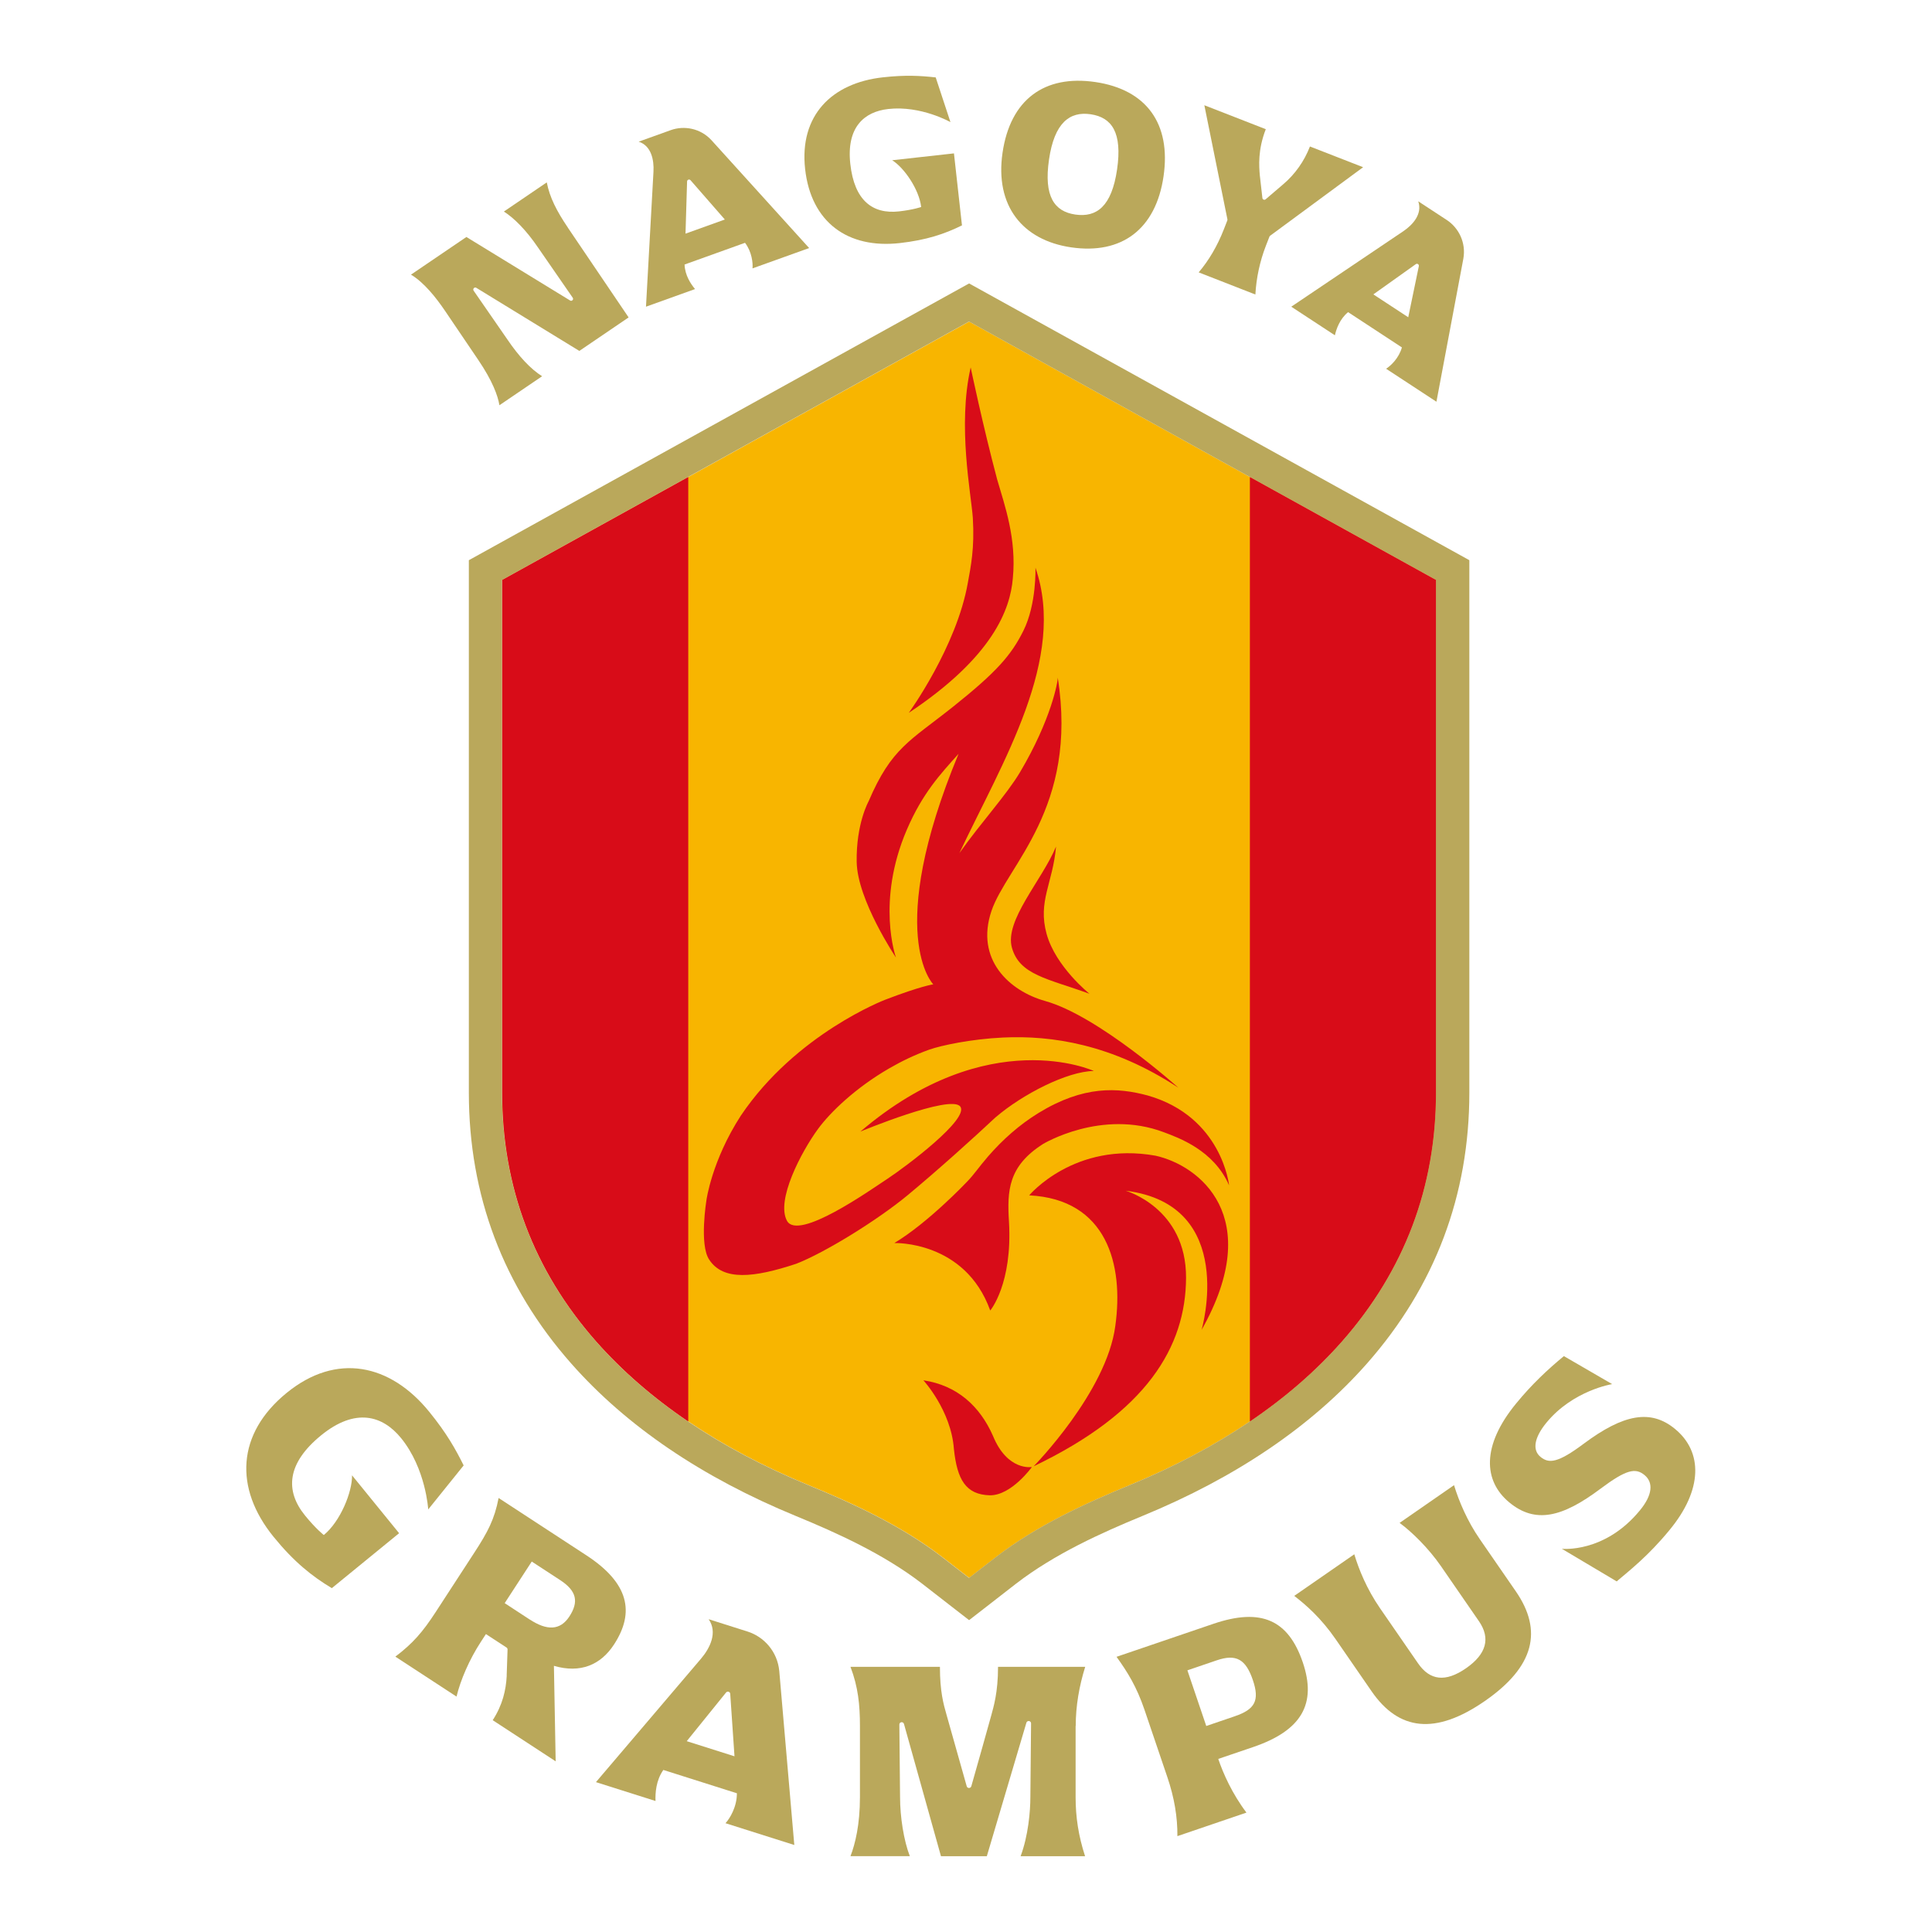 <svg width="204" height="204" viewBox="0 0 204 204" fill="none" xmlns="http://www.w3.org/2000/svg">
<g clip-path="url(#clip0_4150_3073)">
<mask id="mask0_4150_3073" style="mask-type:luminance" maskUnits="userSpaceOnUse" x="0" y="0" width="204" height="204">
<path d="M204 0H0V204H204V0Z" fill="white"/>
</mask>
<g mask="url(#mask0_4150_3073)">
</g>
<g clip-path="url(#clip1_4150_3073)">
<path d="M77.808 189.351L70.043 186.889C69.259 188.002 69.185 189.338 69.216 190.167L62.926 188.175L74.025 175.135C74.969 174.022 75.796 172.37 74.827 170.972L78.944 172.278C80.642 172.816 82.092 174.362 82.284 176.453L83.87 194.813L76.605 192.512C77.068 192.017 77.815 190.779 77.808 189.357V189.351ZM77.555 185.453L77.105 178.853C77.092 178.624 76.808 178.538 76.666 178.711L72.512 183.851L77.555 185.447V185.453Z" fill="#BAA85B"/>
<path d="M42.142 161.891L35.037 167.693C32.926 166.425 31.025 164.904 28.883 162.268C24.71 157.128 24.994 151.381 30.259 147.082C35.525 142.783 41.21 144.008 45.327 149.074C47.185 151.363 48.105 153.021 48.957 154.734L45.216 159.38C45.216 159.38 44.969 155.074 42.352 151.852C40.395 149.445 37.512 148.616 33.901 151.561C30.29 154.511 30.08 157.4 32.204 160.017C33.37 161.452 34.191 162.083 34.191 162.083C35.932 160.66 37.204 157.542 37.173 155.78C37.759 156.497 42.142 161.891 42.142 161.891Z" fill="#BAA85B"/>
<path d="M53.5 176.934L53.593 174.169C53.593 174.089 53.556 174.008 53.488 173.965L51.309 172.542L50.772 173.365C49.562 175.221 48.63 177.38 48.204 179.143L41.747 174.924C43.593 173.526 44.63 172.326 45.988 170.241L50.08 163.95C51.506 161.76 52.21 160.437 52.648 158.173L61.92 164.229C66.376 167.142 67.068 170.216 64.833 173.643C63.438 175.79 61.29 176.718 58.488 175.895L58.673 185.978L52.025 181.635C53.068 180.027 53.426 178.468 53.506 176.934H53.5ZM55.957 171.014C57.716 172.165 59.136 172.196 60.123 170.68C61.123 169.14 60.907 167.99 59.142 166.839L56.148 164.884L53.29 169.276L55.957 171.021V171.014Z" fill="#BAA85B"/>
<path d="M113.574 182.248V189.758C113.574 191.855 113.87 193.835 114.574 196H107.765C108.574 193.841 108.796 191.255 108.796 189.758L108.87 181.976C108.87 181.686 108.463 181.624 108.377 181.902L104.198 196H99.358L95.451 182.032C95.37 181.747 94.957 181.809 94.963 182.1L95.037 189.752C95.037 191.836 95.426 194.336 96.068 195.993H89.802C90.302 194.694 90.802 192.672 90.802 189.752C90.802 186.387 90.802 182.242 90.802 182.242C90.802 180.022 90.611 178.122 89.802 176.001H99.247C99.247 178.599 99.617 179.923 99.951 181.085C100.21 182.001 101.525 186.659 102.074 188.607C102.142 188.855 102.488 188.855 102.562 188.607C103.13 186.603 104.506 181.747 104.679 181.085C104.901 180.25 105.383 178.729 105.383 176.001H114.586C113.951 178.036 113.586 180.139 113.586 182.242L113.574 182.248Z" fill="#BAA85B"/>
<path d="M131.617 191.391L124.321 193.877C124.339 191.873 124 189.819 123.259 187.642L120.846 180.534C120.018 178.097 119.062 176.563 117.895 174.942L128.117 171.46C133.21 169.728 136.049 171.082 137.562 175.53C139.043 179.891 137.463 182.724 132.309 184.475L128.636 185.724C129.148 187.24 130.093 189.38 131.611 191.391H131.617ZM130.407 181.209C132.512 180.491 133.018 179.557 132.296 177.417C131.543 175.19 130.525 174.615 128.475 175.314L125.377 176.371L127.37 182.248L130.414 181.209H130.407Z" fill="#BAA85B"/>
<path d="M156.253 162.521L160.062 168.039C162.913 172.178 162.031 175.976 156.79 179.607C151.549 183.238 147.691 182.731 144.833 178.592L141.025 173.074C139.488 170.848 137.907 169.468 136.66 168.509L143 164.117C143.475 165.701 144.309 167.773 145.722 169.821L149.734 175.635C150.981 177.442 152.63 177.658 154.802 176.149C156.951 174.658 157.407 172.988 156.16 171.182L152.148 165.367C150.876 163.524 149.111 161.773 147.784 160.802L153.531 156.818C154.049 158.519 154.932 160.61 156.253 162.521Z" fill="#BAA85B"/>
<path d="M170.698 166.975L164.914 163.536C164.914 163.536 169.42 164.031 173.148 159.491C173.154 159.478 173.167 159.472 173.173 159.46C174.488 157.858 174.599 156.54 173.648 155.754C172.698 154.969 171.735 155.148 169.006 157.189C164.944 160.239 162.105 160.901 159.37 158.643C156.63 156.385 156.42 152.661 160.086 148.195C161.765 146.148 163.432 144.595 165.13 143.191L170.228 146.148C170.228 146.148 166.093 146.803 163.29 150.218C161.994 151.795 161.778 153.107 162.661 153.831C163.543 154.56 164.494 154.486 167.222 152.445C171.444 149.296 174.321 148.777 176.87 150.886C179.796 153.299 179.821 157.295 176.265 161.581C174.049 164.278 172.105 165.794 170.704 166.982L170.698 166.975Z" fill="#BAA85B"/>
<path d="M148.025 36.683L142.346 32.959C141.469 33.677 141.105 34.729 140.951 35.403L136.346 32.384L148.173 24.417C149.179 23.736 150.216 22.592 149.753 21.256L152.765 23.229C154.006 24.04 154.827 25.611 154.512 27.33L151.673 42.418L146.358 38.935C146.839 38.638 147.716 37.815 148.031 36.671L148.025 36.683ZM148.697 33.498L149.815 28.104C149.852 27.918 149.648 27.782 149.494 27.893L145.012 31.085L148.704 33.504L148.697 33.498Z" fill="#BAA85B"/>
<path d="M59.957 24.033L66.376 33.516L61.173 37.054L50.296 30.392C50.099 30.275 49.883 30.504 50.012 30.695L53.586 35.861C54.79 37.636 56.037 38.972 57.241 39.727L52.734 42.789C52.574 41.793 52 40.215 50.506 38.013L47 32.836C46.037 31.413 44.772 29.823 43.395 29L49.247 25.023L60.197 31.729C60.389 31.846 60.599 31.617 60.475 31.438L56.827 26.161C55.562 24.293 54.272 23.013 53.204 22.338L57.734 19.258C58.037 20.841 58.796 22.314 59.963 24.033H59.957Z" fill="#BAA85B"/>
<path d="M78.673 25.636L72.284 27.931C72.321 29.063 72.944 29.991 73.389 30.523L68.21 32.384L69 18.126C69.068 16.914 68.784 15.392 67.438 14.959L70.827 13.74C72.222 13.239 73.969 13.53 75.142 14.823L85.438 26.192L79.457 28.339C79.512 27.776 79.389 26.582 78.667 25.636H78.673ZM76.537 23.18L72.913 19.029C72.79 18.887 72.555 18.974 72.549 19.159L72.383 24.671L76.531 23.18H76.537Z" fill="#BAA85B"/>
<path d="M100.728 16.191L101.574 23.799C99.734 24.708 97.815 25.352 95 25.667C89.525 26.28 85.636 23.477 85.012 17.842C84.389 12.207 87.809 8.767 93.21 8.167C95.648 7.895 97.222 8 98.802 8.174L100.358 12.893C100.358 12.893 97.241 11.124 93.802 11.508C91.241 11.792 89.358 13.444 89.784 17.31C90.21 21.176 92.136 22.63 94.926 22.321C96.457 22.147 97.265 21.857 97.265 21.857C97.055 19.995 95.457 17.694 94.204 16.92L100.716 16.197L100.728 16.191Z" fill="#BAA85B"/>
<path d="M105.858 16.128C106.673 10.542 110.253 7.87 115.654 8.662C121.031 9.454 123.673 13.035 122.858 18.621C122.043 24.207 118.432 26.898 113.105 26.118C107.951 25.363 105.043 21.714 105.858 16.128ZM117.951 17.903C118.518 14.006 117.414 12.398 115.16 12.064C112.957 11.742 111.333 12.948 110.765 16.846C110.197 20.743 111.333 22.332 113.537 22.654C115.79 22.982 117.383 21.8 117.951 17.897V17.903Z" fill="#BAA85B"/>
<path d="M138.333 15.473L143.932 17.656L134.111 24.894C134.111 24.894 134.056 24.949 134.043 24.98L133.667 25.945C133.025 27.603 132.654 29.341 132.556 31.098L126.568 28.76C127.63 27.516 128.543 25.97 129.228 24.213L129.599 23.261C129.599 23.261 129.611 23.199 129.605 23.168L127.167 11.112L133.654 13.642C132.796 15.844 132.944 17.57 133.025 18.522L133.296 20.91C133.315 21.077 133.512 21.151 133.636 21.046L135.481 19.469C136.735 18.411 137.716 17.025 138.321 15.46L138.333 15.473Z" fill="#BAA85B"/>
<path d="M119.253 156.825C128.685 152.947 136.241 147.837 141.71 141.627C148.284 134.16 151.623 125.333 151.623 115.374V61.236L102.327 33.956L53.031 61.236V115.374C53.031 125.327 56.364 134.16 62.944 141.627C68.413 147.831 75.969 152.947 85.401 156.825C89.913 158.681 95.117 161.032 99.518 164.428C99.963 164.768 101.074 165.634 101.074 165.634L102.333 166.611L103.592 165.634C103.592 165.634 104.704 164.768 105.148 164.428C109.549 161.032 114.753 158.681 119.265 156.825H119.253Z" fill="#F8B500"/>
<path d="M102.321 33.956L151.617 61.235V115.374C151.617 125.327 148.284 134.16 141.704 141.626C136.234 147.831 128.679 152.946 119.247 156.825C114.734 158.681 109.531 161.031 105.13 164.427C104.685 164.768 103.574 165.634 103.574 165.634L102.315 166.611L101.055 165.634C101.055 165.634 99.944 164.768 99.5 164.427C95.105 161.038 89.895 158.681 85.383 156.825C75.951 152.946 68.395 147.837 62.926 141.626C56.346 134.16 53.012 125.333 53.012 115.374V61.235L102.309 33.956M49.506 59.151V115.374C49.506 126.211 53.136 135.83 60.302 143.958C66.136 150.577 74.123 156.002 84.062 160.085C88.358 161.854 93.296 164.081 97.364 167.217C97.679 167.465 100.167 169.395 100.167 169.395L102.327 171.071L104.488 169.395C104.488 169.395 106.852 167.557 107.29 167.217C111.358 164.081 116.296 161.854 120.593 160.085C130.531 156.002 138.518 150.577 144.352 143.958C151.512 135.83 155.148 126.211 155.148 115.374V59.151L102.327 29.929L49.506 59.151Z" fill="#BAA85B"/>
<path d="M141.71 141.627C148.284 134.161 151.623 125.333 151.623 115.374V61.236L131.975 50.367V150.095C135.722 147.559 138.975 144.732 141.71 141.627Z" fill="#D80C18"/>
<path d="M53.025 61.236V115.374C53.025 125.327 56.358 134.161 62.938 141.627C65.673 144.726 68.926 147.553 72.673 150.095V50.367L53.025 61.236Z" fill="#D80C18"/>
<path d="M104.852 151.623C103.463 148.462 101.049 146.278 97.5 145.746C97.5 145.746 100.426 148.926 100.722 152.99C101.062 156.231 101.975 157.821 104.519 157.889C106.802 157.914 108.957 154.901 108.957 154.901C108.957 154.901 106.389 155.365 104.852 151.623Z" fill="#D80C18"/>
<path d="M111.506 89.393C110.031 92.949 106.031 97.205 106.852 100.082C107.667 102.952 110.611 103.323 115.037 104.931C115.037 104.931 111.469 102.08 110.512 98.616C109.556 95.158 111.173 93.265 111.506 89.393Z" fill="#D80C18"/>
<path d="M104.556 138.38C104.556 138.38 106.926 135.584 106.537 128.996C106.333 125.723 106.457 123.131 110.136 120.793C110.136 120.793 116.309 117.057 122.901 119.556C124.42 120.131 128.167 121.437 129.778 125.16C129.778 125.16 129.043 117.917 121.179 115.671C118.019 114.824 114.432 114.595 109.654 117.521C107.661 118.746 105.877 120.323 104.321 122.117C103.302 123.298 102.901 123.96 102.117 124.771C102.117 124.771 98.049 129.082 94.432 131.253C94.432 131.253 101.889 130.981 104.556 138.367V138.38Z" fill="#D80C18"/>
<path d="M122.012 122.03C113.444 120.496 108.673 126.217 108.673 126.217C116.858 126.626 118.679 133.504 117.765 140.006C116.852 146.983 109.148 154.821 109.148 154.821C121.093 149.111 125.204 142.195 125.235 134.933C125.272 127.541 118.858 125.729 118.858 125.729C130.735 127.195 126.877 140.42 126.877 140.42C133.642 128.438 126.599 123.044 122.012 122.03Z" fill="#D80C18"/>
<path d="M95.957 75.27C104.889 69.326 106.673 64.297 106.944 61.074C107.352 56.874 106.093 53.391 105.29 50.626C103.772 44.917 102.494 38.799 102.494 38.799C101.086 44.966 102.549 52.173 102.722 54.696C102.914 57.901 102.512 59.787 102.198 61.519C101.012 68.311 95.963 75.264 95.963 75.264L95.957 75.27Z" fill="#D80C18"/>
<path d="M105.148 117.959C107.963 115.547 112.704 113.11 115.5 113.085C115.5 113.085 104.377 107.951 90.852 119.481C90.852 119.481 100.339 115.541 101.383 116.827C102.426 118.114 95.623 123.205 93.735 124.448C91.846 125.692 84.278 131.061 83.099 128.908C81.914 126.756 84.593 121.64 86.376 119.203C87.685 117.421 90.352 114.854 93.895 112.807C95.198 112.052 96.611 111.371 98.13 110.827C99.407 110.382 102.531 109.714 105.907 109.553C111.012 109.312 117.389 110.233 124.42 114.848C124.42 114.848 116 107.276 110.37 105.699C106.543 104.629 102.969 101.295 104.685 96.198C106.309 91.373 113.883 85.335 111.685 71.535C111.728 71.906 111.012 75.957 107.704 81.537C106.278 83.937 103.574 86.863 101.302 90.08C105.87 80.405 112.66 69.549 109.333 59.942C109.333 59.942 109.469 63.778 108.056 66.611C106.778 69.178 105.228 70.959 100.66 74.603C96.093 78.246 94.142 78.939 91.716 84.612C91.716 84.612 90.395 86.95 90.457 91.001C90.519 95.035 94.605 101.109 94.605 101.109C94.605 101.109 92.481 95.214 95.759 87.593C97.407 83.764 99.272 81.76 101.216 79.595C93.302 98.666 98.543 103.936 98.543 103.936C98.543 103.936 97.259 104.109 93.494 105.551C93.494 105.551 84.068 109.126 78.222 117.805C75.148 122.562 74.593 126.725 74.593 126.725C74.593 126.725 73.821 131.426 74.883 133.003C76.364 135.274 79.599 134.921 84.068 133.443C87.062 132.286 92.667 128.834 95.87 126.174C99.074 123.514 102.846 120.112 105.16 117.941L105.148 117.959Z" fill="#D80C18"/>
</g>
</g>
<defs>
<clipPath id="clip0_4150_3073">
<rect width="204" height="204" fill="white"/>
</clipPath>
<clipPath id="clip1_4150_3073">
<rect width="153" height="188" fill="white" transform="translate(26 8)"/>
</clipPath>
</defs>
</svg>
